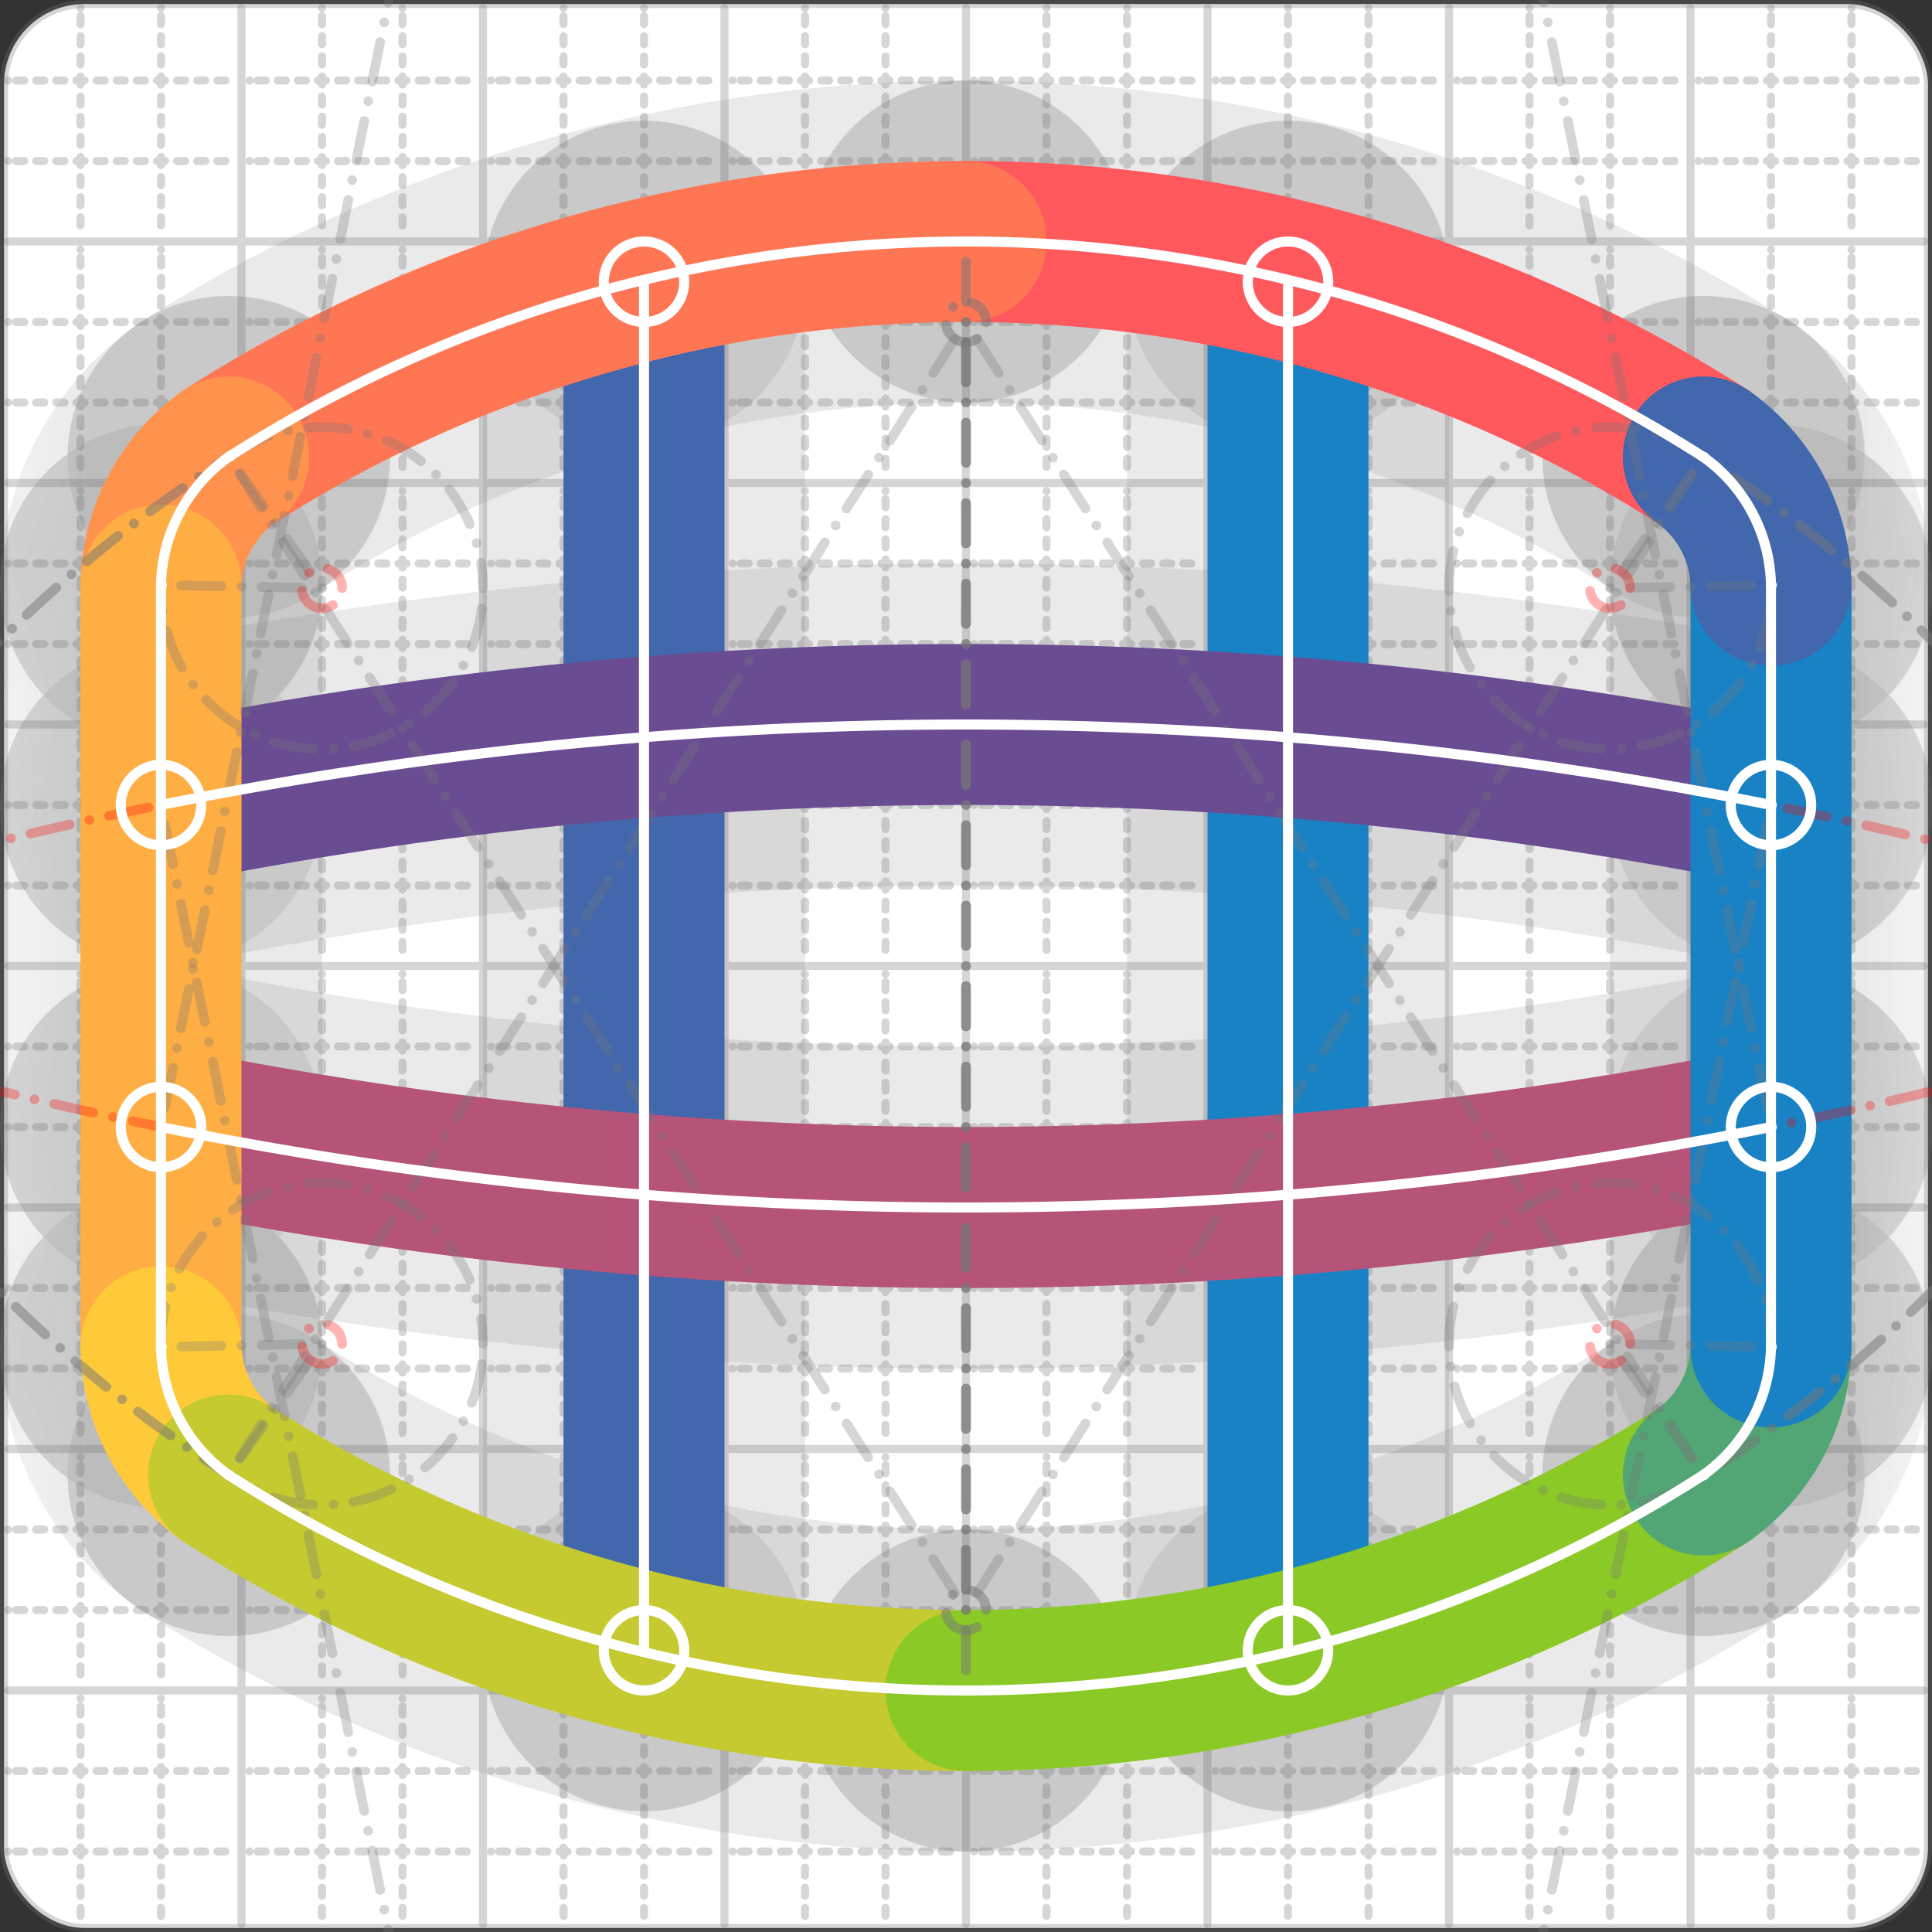 <svg xmlns="http://www.w3.org/2000/svg" width="24" height="24" viewBox="0 0 24 24" fill="none" stroke="currentColor" stroke-width="2" stroke-linecap="round" stroke-linejoin="round"><rect x="0" y="0" width="24" height="24" fill="#333333" stroke="none"/><style>
  @media screen and (prefers-color-scheme: light) {
    .svg-preview-grid-rect { fill: none }
  }
  @media screen and (prefers-color-scheme: dark) {
    .svg-preview-grid-rect { fill: none }
    .svg
    .svg-preview-grid-group,
    .svg-preview-radii-group,
    .svg-preview-shadow-mask-group,
    .svg-preview-shadow-group {
      stroke: #fff;
    }
  }
</style><g class="svg-preview-grid-group" stroke-linecap="butt" stroke-width="0.1" stroke="#777" stroke-opacity="0.3"><rect class="svg-preview-grid-rect" width="23.9" height="23.9" x="0.05" y="0.05" rx="1" fill="#fff"></rect><path stroke-dasharray="0 0.1 0.1 0.15 0.1 0.15 0.1 0.15 0.1 0.15 0.1 0.15 0.1 0.15 0.1 0.15 0.1 0.15 0.1 0.15 0.1 0.15 0.1 0.15 0 0.15" stroke-width="0.1" d="M0.1 1h23.8M1 0.1v23.8M0.1 2h23.8M2 0.1v23.8M0.1 4h23.8M4 0.1v23.8M0.1 5h23.8M5 0.1v23.8M0.1 7h23.8M7 0.1v23.8M0.1 8h23.8M8 0.1v23.8M0.1 10h23.8M10 0.1v23.8M0.1 11h23.8M11 0.1v23.8M0.1 13h23.8M13 0.1v23.8M0.1 14h23.8M14 0.1v23.8M0.1 16h23.8M16 0.1v23.8M0.1 17h23.8M17 0.1v23.8M0.1 19h23.8M19 0.1v23.8M0.1 20h23.8M20 0.1v23.8M0.1 22h23.8M22 0.1v23.8M0.1 23h23.8M23 0.1v23.8"></path><path d="M0.1 3h23.8M3 0.1v23.8M0.1 6h23.8M6 0.1v23.8M0.1 9h23.8M9 0.1v23.8M0.1 12h23.8M12 0.1v23.8M0.1 15h23.8M15 0.1v23.8M0.1 18h23.8M18 0.1v23.8M0.1 21h23.8M21 0.1v23.8"></path></g><g class="svg-preview-shadow-mask-group" stroke-width="4" stroke="#777" stroke-opacity="0.15"><mask id="svg-preview-shadow-mask-0" maskUnits="userSpaceOnUse" stroke-opacity="1" stroke-width="4" stroke="#000"><rect x="0" y="0" width="24" height="24" fill="#fff" stroke="none" rx="1"></rect><path d="M16 20.5h.01M16 3.5h.01"></path></mask><mask id="svg-preview-shadow-mask-1" maskUnits="userSpaceOnUse" stroke-opacity="1" stroke-width="4" stroke="#000"><rect x="0" y="0" width="24" height="24" fill="#fff" stroke="none" rx="1"></rect><path d="M8 3.5h.01M8 20.5h.01"></path></mask><mask id="svg-preview-shadow-mask-2" maskUnits="userSpaceOnUse" stroke-opacity="1" stroke-width="4" stroke="#000"><rect x="0" y="0" width="24" height="24" fill="#fff" stroke="none" rx="1"></rect><path d="M2 10h.01M22 10h.01"></path></mask><mask id="svg-preview-shadow-mask-3" maskUnits="userSpaceOnUse" stroke-opacity="1" stroke-width="4" stroke="#000"><rect x="0" y="0" width="24" height="24" fill="#fff" stroke="none" rx="1"></rect><path d="M2 14h.01M22 14h.01"></path></mask><mask id="svg-preview-shadow-mask-4" maskUnits="userSpaceOnUse" stroke-opacity="1" stroke-width="4" stroke="#000"><rect x="0" y="0" width="24" height="24" fill="#fff" stroke="none" rx="1"></rect><path d="M21.16 5.677h.01M12 3h.01M2.84 5.677h.01M2 7.268h.01M2 16.732h.01M2.84 18.323h.01M12 21h.01M21.16 18.323h.01M22 16.732h.01M22 7.268h.01"></path></mask></g><g class="svg-preview-shadow-group" stroke-width="4" stroke="#777" stroke-opacity="0.15"><path mask="url(#svg-preview-shadow-mask-0)" d="M 16 20.5 L 16 3.5"></path><path mask="url(#svg-preview-shadow-mask-1)" d="M 8 3.5 L 8 20.5"></path><path mask="url(#svg-preview-shadow-mask-2)" d="M 2 10 A50.5 50.5 0 0 1 22 10"></path><path mask="url(#svg-preview-shadow-mask-3)" d="M 2 14 A50.5 50.5 0 0 0 22 14"></path><path mask="url(#svg-preview-shadow-mask-4)" d="M 21.16 5.677 A17 17 0 0 0 12 3"></path><path mask="url(#svg-preview-shadow-mask-4)" d="M 12 3 A17 17 0 0 0 2.84 5.677"></path><path mask="url(#svg-preview-shadow-mask-4)" d="M 2.84 5.677 A2 2 0 0 0 2 7.268"></path><path mask="url(#svg-preview-shadow-mask-4)" d="M 2 7.268 L 2 16.732"></path><path mask="url(#svg-preview-shadow-mask-4)" d="M 2 16.732 A2 2 0 0 0 2.84 18.323"></path><path mask="url(#svg-preview-shadow-mask-4)" d="M 2.84 18.323 A17 17 0 0 0 12 21"></path><path mask="url(#svg-preview-shadow-mask-4)" d="M 12 21 A17 17 0 0 0 21.16 18.323"></path><path mask="url(#svg-preview-shadow-mask-4)" d="M 21.16 18.323 A2 2 0 0 0 22 16.732"></path><path mask="url(#svg-preview-shadow-mask-4)" d="M 22 16.732 L 22 7.268"></path><path mask="url(#svg-preview-shadow-mask-4)" d="M 22 7.268 A2 2 0 0 0 21.16 5.677"></path><path d="M16 20.5h.01M16 3.5h.01M8 3.5h.01M8 20.5h.01M2 10h.01M22 10h.01M2 14h.01M22 14h.01M21.16 5.677h.01M12 3h.01M2.84 5.677h.01M2 7.268h.01M2 16.732h.01M2.84 18.323h.01M12 21h.01M21.16 18.323h.01M22 16.732h.01M22 7.268h.01"></path></g><g class="svg-preview-handles-group" stroke-width="0.12" stroke="#777" stroke-opacity="0.6"></g><g class="svg-preview-colored-path-group"><path d="M 16 20.5 L 16 3.5" stroke="#1982c4"></path><path d="M 8 3.5 L 8 20.5" stroke="#4267AC"></path><path d="M 2 10 A50.5 50.5 0 0 1 22 10" stroke="#6a4c93"></path><path d="M 2 14 A50.5 50.5 0 0 0 22 14" stroke="#B55379"></path><path d="M 21.16 5.677 A17 17 0 0 0 12 3" stroke="#FF595E"></path><path d="M 12 3 A17 17 0 0 0 2.84 5.677" stroke="#FF7655"></path><path d="M 2.84 5.677 A2 2 0 0 0 2 7.268" stroke="#ff924c"></path><path d="M 2 7.268 L 2 16.732" stroke="#FFAE43"></path><path d="M 2 16.732 A2 2 0 0 0 2.84 18.323" stroke="#ffca3a"></path><path d="M 2.84 18.323 A17 17 0 0 0 12 21" stroke="#C5CA30"></path><path d="M 12 21 A17 17 0 0 0 21.16 18.323" stroke="#8ac926"></path><path d="M 21.16 18.323 A2 2 0 0 0 22 16.732" stroke="#52A675"></path><path d="M 22 16.732 L 22 7.268" stroke="#1982c4"></path><path d="M 22 7.268 A2 2 0 0 0 21.16 5.677" stroke="#4267AC"></path></g><g class="svg-preview-radii-group" stroke-width="0.12" stroke-dasharray="0 0.25 0.25" stroke="#777" stroke-opacity="0.3"><path d="M2 10 12 59.5 22 10"></path><circle cy="59.5" cx="12" r="0.25" stroke-dasharray="0" stroke="red"></circle><circle cy="59.5" cx="12" r="50.5" stroke="red"></circle><path d="M2 14 12 -35.5 22 14"></path><circle cy="-35.5" cx="12" r="0.25" stroke-dasharray="0" stroke="red"></circle><circle cy="-35.5" cx="12" r="50.5" stroke="red"></circle><path d="M21.16 5.677 12.003 20 12 3"></path><circle cy="20" cx="12.003" r="0.25" stroke-dasharray="0"></circle><circle cy="20" cx="12.003" r="17"></circle><path d="M12 3 11.997 20 2.84 5.677"></path><circle cy="20" cx="11.997" r="0.25" stroke-dasharray="0"></circle><circle cy="20" cx="11.997" r="17"></circle><path d="M2.84 5.677 4 7.306 2 7.268"></path><circle cy="7.306" cx="4" r="0.25" stroke-dasharray="0" stroke="red"></circle><circle cy="7.306" cx="4" r="2"></circle><path d="M2 16.732 4 16.694 2.84 18.323"></path><circle cy="16.694" cx="4" r="0.25" stroke-dasharray="0" stroke="red"></circle><circle cy="16.694" cx="4" r="2"></circle><path d="M2.84 18.323 11.997 4 12 21"></path><circle cy="4" cx="11.997" r="0.25" stroke-dasharray="0"></circle><circle cy="4" cx="11.997" r="17"></circle><path d="M12 21 12.003 4 21.16 18.323"></path><circle cy="4" cx="12.003" r="0.25" stroke-dasharray="0"></circle><circle cy="4" cx="12.003" r="17"></circle><path d="M21.16 18.323 20 16.694 22 16.732"></path><circle cy="16.694" cx="20" r="0.25" stroke-dasharray="0" stroke="red"></circle><circle cy="16.694" cx="20" r="2"></circle><path d="M22 7.268 20 7.306 21.16 5.677"></path><circle cy="7.306" cx="20" r="0.25" stroke-dasharray="0" stroke="red"></circle><circle cy="7.306" cx="20" r="2"></circle></g><g class="svg-preview-control-path-marker-mask-group" stroke-width="1" stroke="#000"><mask id="svg-preview-control-path-marker-mask-0" maskUnits="userSpaceOnUse"><rect x="0" y="0" width="24" height="24" fill="#fff" stroke="none" rx="1"></rect><path d="M16 20.5h.01"></path><path d="M16 3.5h.01"></path></mask><mask id="svg-preview-control-path-marker-mask-1" maskUnits="userSpaceOnUse"><rect x="0" y="0" width="24" height="24" fill="#fff" stroke="none" rx="1"></rect><path d="M8 3.5h.01"></path><path d="M8 20.5h.01"></path></mask><mask id="svg-preview-control-path-marker-mask-2" maskUnits="userSpaceOnUse"><rect x="0" y="0" width="24" height="24" fill="#fff" stroke="none" rx="1"></rect><path d="M2 10h.01"></path><path d="M22 10h.01"></path></mask><mask id="svg-preview-control-path-marker-mask-3" maskUnits="userSpaceOnUse"><rect x="0" y="0" width="24" height="24" fill="#fff" stroke="none" rx="1"></rect><path d="M2 14h.01"></path><path d="M22 14h.01"></path></mask><mask id="svg-preview-control-path-marker-mask-4" maskUnits="userSpaceOnUse"><rect x="0" y="0" width="24" height="24" fill="#fff" stroke="none" rx="1"></rect><path d="M21.16 5.677h.01"></path><path d="M12 3h.01"></path></mask><mask id="svg-preview-control-path-marker-mask-5" maskUnits="userSpaceOnUse"><rect x="0" y="0" width="24" height="24" fill="#fff" stroke="none" rx="1"></rect><path d="M12 3h.01"></path><path d="M2.84 5.677h.01"></path></mask><mask id="svg-preview-control-path-marker-mask-6" maskUnits="userSpaceOnUse"><rect x="0" y="0" width="24" height="24" fill="#fff" stroke="none" rx="1"></rect><path d="M2.84 5.677h.01"></path><path d="M2 7.268h.01"></path></mask><mask id="svg-preview-control-path-marker-mask-7" maskUnits="userSpaceOnUse"><rect x="0" y="0" width="24" height="24" fill="#fff" stroke="none" rx="1"></rect><path d="M2 7.268h.01"></path><path d="M2 16.732h.01"></path></mask><mask id="svg-preview-control-path-marker-mask-8" maskUnits="userSpaceOnUse"><rect x="0" y="0" width="24" height="24" fill="#fff" stroke="none" rx="1"></rect><path d="M2 16.732h.01"></path><path d="M2.84 18.323h.01"></path></mask><mask id="svg-preview-control-path-marker-mask-9" maskUnits="userSpaceOnUse"><rect x="0" y="0" width="24" height="24" fill="#fff" stroke="none" rx="1"></rect><path d="M2.84 18.323h.01"></path><path d="M12 21h.01"></path></mask><mask id="svg-preview-control-path-marker-mask-10" maskUnits="userSpaceOnUse"><rect x="0" y="0" width="24" height="24" fill="#fff" stroke="none" rx="1"></rect><path d="M12 21h.01"></path><path d="M21.16 18.323h.01"></path></mask><mask id="svg-preview-control-path-marker-mask-11" maskUnits="userSpaceOnUse"><rect x="0" y="0" width="24" height="24" fill="#fff" stroke="none" rx="1"></rect><path d="M21.16 18.323h.01"></path><path d="M22 16.732h.01"></path></mask><mask id="svg-preview-control-path-marker-mask-12" maskUnits="userSpaceOnUse"><rect x="0" y="0" width="24" height="24" fill="#fff" stroke="none" rx="1"></rect><path d="M22 16.732h.01"></path><path d="M22 7.268h.01"></path></mask><mask id="svg-preview-control-path-marker-mask-13" maskUnits="userSpaceOnUse"><rect x="0" y="0" width="24" height="24" fill="#fff" stroke="none" rx="1"></rect><path d="M22 7.268h.01"></path><path d="M21.16 5.677h.01"></path></mask></g><g class="svg-preview-control-path-group" stroke="#fff" stroke-width="0.125"><path mask="url(#svg-preview-control-path-marker-mask-0)" d="M 16 20.5 L 16 3.5"></path><path mask="url(#svg-preview-control-path-marker-mask-1)" d="M 8 3.5 L 8 20.5"></path><path mask="url(#svg-preview-control-path-marker-mask-2)" d="M 2 10 A50.5 50.5 0 0 1 22 10"></path><path mask="url(#svg-preview-control-path-marker-mask-3)" d="M 2 14 A50.5 50.5 0 0 0 22 14"></path><path mask="url(#svg-preview-control-path-marker-mask-4)" d="M 21.16 5.677 A17 17 0 0 0 12 3"></path><path mask="url(#svg-preview-control-path-marker-mask-5)" d="M 12 3 A17 17 0 0 0 2.84 5.677"></path><path mask="url(#svg-preview-control-path-marker-mask-6)" d="M 2.84 5.677 A2 2 0 0 0 2 7.268"></path><path mask="url(#svg-preview-control-path-marker-mask-7)" d="M 2 7.268 L 2 16.732"></path><path mask="url(#svg-preview-control-path-marker-mask-8)" d="M 2 16.732 A2 2 0 0 0 2.84 18.323"></path><path mask="url(#svg-preview-control-path-marker-mask-9)" d="M 2.84 18.323 A17 17 0 0 0 12 21"></path><path mask="url(#svg-preview-control-path-marker-mask-10)" d="M 12 21 A17 17 0 0 0 21.16 18.323"></path><path mask="url(#svg-preview-control-path-marker-mask-11)" d="M 21.16 18.323 A2 2 0 0 0 22 16.732"></path><path mask="url(#svg-preview-control-path-marker-mask-12)" d="M 22 16.732 L 22 7.268"></path><path mask="url(#svg-preview-control-path-marker-mask-13)" d="M 22 7.268 A2 2 0 0 0 21.16 5.677"></path></g><g class="svg-preview-control-path-marker-group" stroke="#fff" stroke-width="0.125"><path d="M16 20.5h.01M16 3.5h.01M8 3.5h.01M8 20.5h.01M2 10h.01M22 10h.01M2 14h.01M22 14h.01M21.16 5.677h.01M12 3h.01M12 3h.01M2.84 5.677h.01M2.84 5.677h.01M2 7.268h.01M2 7.268h.01M2 16.732h.01M2 16.732h.01M2.84 18.323h.01M2.84 18.323h.01M12 21h.01M12 21h.01M21.16 18.323h.01M21.16 18.323h.01M22 16.732h.01M22 16.732h.01M22 7.268h.01M22 7.268h.01M21.16 5.677h.01"></path><circle cx="16" cy="20.5" r="0.5"></circle><circle cx="16" cy="3.5" r="0.5"></circle><circle cx="8" cy="3.5" r="0.5"></circle><circle cx="8" cy="20.5" r="0.5"></circle><circle cx="2" cy="10" r="0.5"></circle><circle cx="22" cy="10" r="0.5"></circle><circle cx="2" cy="14" r="0.5"></circle><circle cx="22" cy="14" r="0.5"></circle></g><g class="svg-preview-handles-group" stroke-width="0.12" stroke="#FFF" stroke-opacity="0.3"></g></svg>